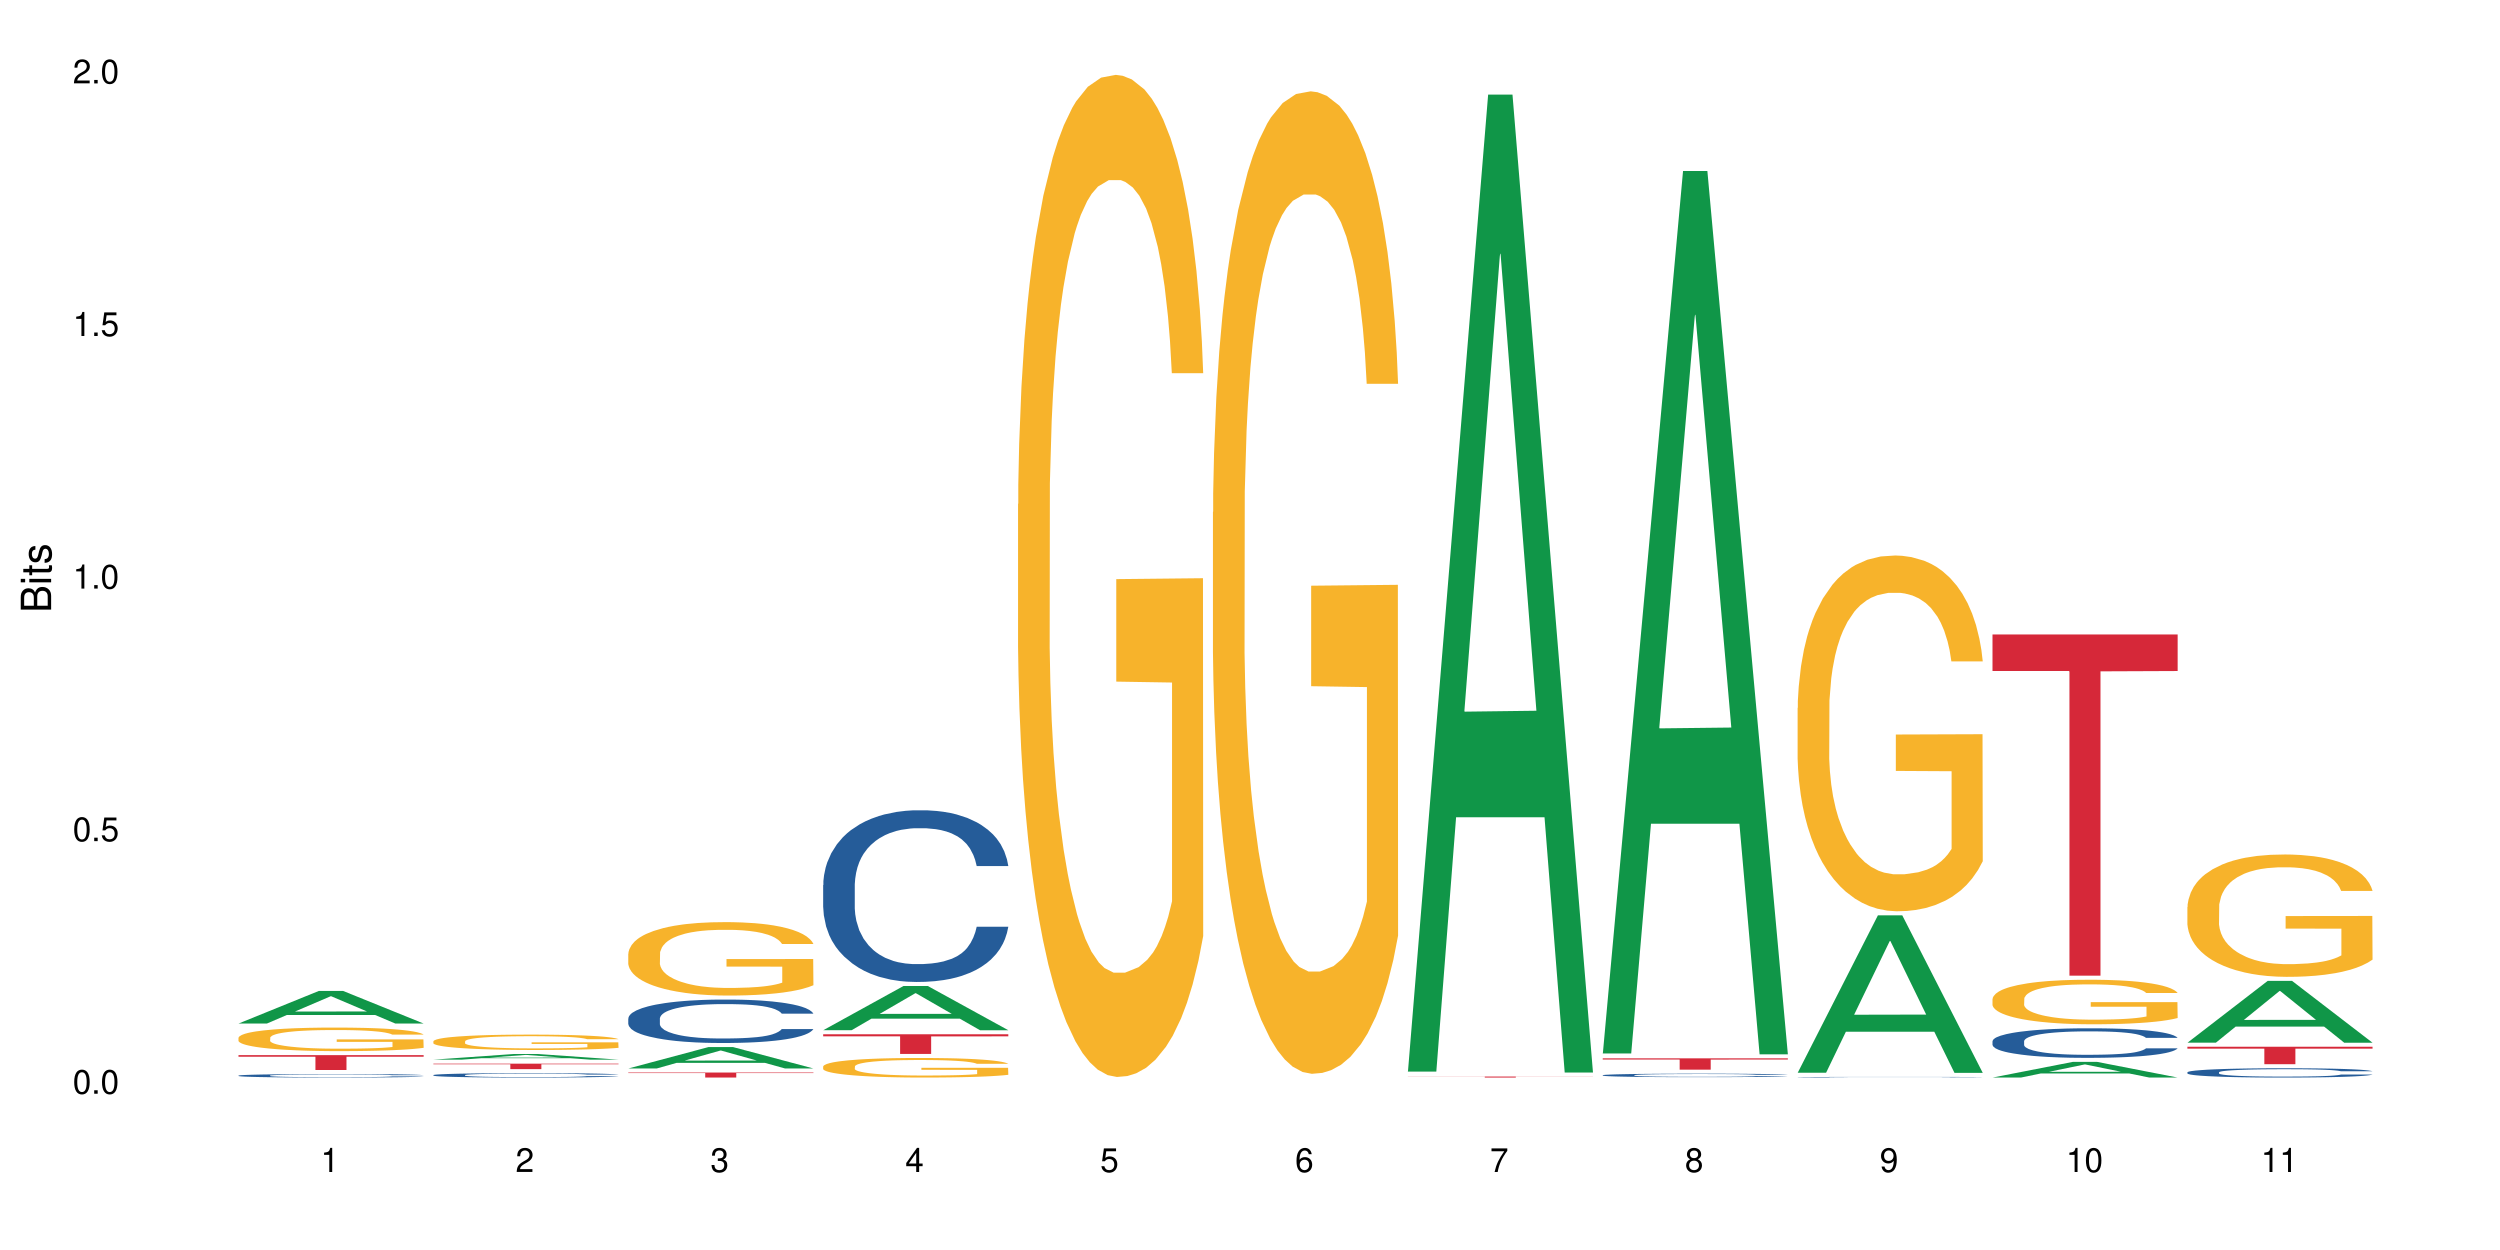 <?xml version="1.0" encoding="UTF-8"?>
<svg xmlns="http://www.w3.org/2000/svg" xmlns:xlink="http://www.w3.org/1999/xlink" width="720pt" height="360pt" viewBox="0 0 720 360" version="1.1">
<defs>
<g>
<symbol overflow="visible" id="glyph0-0">
<path style="stroke:none;" d=""/>
</symbol>
<symbol overflow="visible" id="glyph0-1">
<path style="stroke:none;" d="M 2.641 -6.938 C 2 -6.938 1.422 -6.656 1.078 -6.172 C 0.641 -5.562 0.406 -4.641 0.406 -3.359 C 0.406 -1.016 1.188 0.219 2.641 0.219 C 4.078 0.219 4.859 -1.016 4.859 -3.297 C 4.859 -4.641 4.656 -5.547 4.203 -6.172 C 3.844 -6.656 3.281 -6.938 2.641 -6.938 Z M 2.641 -6.188 C 3.547 -6.188 4 -5.25 4 -3.375 C 4 -1.406 3.562 -0.484 2.625 -0.484 C 1.734 -0.484 1.281 -1.438 1.281 -3.344 C 1.281 -5.25 1.734 -6.188 2.641 -6.188 Z M 2.641 -6.188 "/>
</symbol>
<symbol overflow="visible" id="glyph0-2">
<path style="stroke:none;" d="M 1.828 -1 L 0.828 -1 L 0.828 0 L 1.828 0 Z M 1.828 -1 "/>
</symbol>
<symbol overflow="visible" id="glyph0-3">
<path style="stroke:none;" d="M 4.562 -6.797 L 1.062 -6.797 L 0.547 -3.094 L 1.328 -3.094 C 1.719 -3.562 2.047 -3.734 2.578 -3.734 C 3.484 -3.734 4.062 -3.109 4.062 -2.094 C 4.062 -1.125 3.484 -0.531 2.578 -0.531 C 1.828 -0.531 1.375 -0.906 1.188 -1.672 L 0.328 -1.672 C 0.453 -1.109 0.547 -0.844 0.75 -0.594 C 1.125 -0.078 1.828 0.219 2.594 0.219 C 3.969 0.219 4.922 -0.781 4.922 -2.219 C 4.922 -3.562 4.031 -4.484 2.719 -4.484 C 2.25 -4.484 1.859 -4.359 1.469 -4.062 L 1.734 -5.969 L 4.562 -5.969 Z M 4.562 -6.797 "/>
</symbol>
<symbol overflow="visible" id="glyph0-4">
<path style="stroke:none;" d="M 2.484 -4.938 L 2.484 0 L 3.328 0 L 3.328 -6.938 L 2.766 -6.938 C 2.469 -5.875 2.281 -5.734 0.984 -5.562 L 0.984 -4.938 Z M 2.484 -4.938 "/>
</symbol>
<symbol overflow="visible" id="glyph0-5">
<path style="stroke:none;" d="M 4.859 -0.828 L 1.281 -0.828 C 1.359 -1.406 1.672 -1.781 2.5 -2.281 L 3.469 -2.828 C 4.406 -3.344 4.906 -4.062 4.906 -4.906 C 4.906 -5.484 4.672 -6.031 4.266 -6.406 C 3.859 -6.766 3.375 -6.938 2.719 -6.938 C 1.859 -6.938 1.219 -6.625 0.844 -6.031 C 0.609 -5.672 0.5 -5.234 0.484 -4.531 L 1.328 -4.531 C 1.359 -5.016 1.406 -5.281 1.531 -5.516 C 1.75 -5.938 2.188 -6.203 2.703 -6.203 C 3.469 -6.203 4.031 -5.641 4.031 -4.891 C 4.031 -4.344 3.719 -3.859 3.125 -3.516 L 2.234 -3 C 0.812 -2.172 0.406 -1.531 0.328 -0.016 L 4.859 -0.016 Z M 4.859 -0.828 "/>
</symbol>
<symbol overflow="visible" id="glyph0-6">
<path style="stroke:none;" d="M 2.125 -3.188 L 2.578 -3.188 C 3.5 -3.188 3.984 -2.766 3.984 -1.922 C 3.984 -1.062 3.469 -0.531 2.594 -0.531 C 1.656 -0.531 1.203 -1 1.156 -2.016 L 0.312 -2.016 C 0.344 -1.453 0.438 -1.094 0.609 -0.781 C 0.953 -0.109 1.625 0.219 2.547 0.219 C 3.953 0.219 4.859 -0.625 4.859 -1.938 C 4.859 -2.828 4.516 -3.297 3.703 -3.594 C 4.344 -3.844 4.656 -4.328 4.656 -5.031 C 4.656 -6.219 3.875 -6.938 2.578 -6.938 C 1.203 -6.938 0.484 -6.172 0.453 -4.703 L 1.297 -4.703 C 1.312 -5.125 1.344 -5.359 1.453 -5.578 C 1.641 -5.969 2.062 -6.203 2.594 -6.203 C 3.344 -6.203 3.797 -5.75 3.797 -5 C 3.797 -4.516 3.609 -4.219 3.25 -4.047 C 3.016 -3.953 2.703 -3.922 2.125 -3.906 Z M 2.125 -3.188 "/>
</symbol>
<symbol overflow="visible" id="glyph0-7">
<path style="stroke:none;" d="M 3.141 -1.672 L 3.141 0 L 3.984 0 L 3.984 -1.672 L 4.984 -1.672 L 4.984 -2.438 L 3.984 -2.438 L 3.984 -6.938 L 3.359 -6.938 L 0.266 -2.578 L 0.266 -1.672 Z M 3.141 -2.438 L 1 -2.438 L 3.141 -5.5 Z M 3.141 -2.438 "/>
</symbol>
<symbol overflow="visible" id="glyph0-8">
<path style="stroke:none;" d="M 4.781 -5.125 C 4.609 -6.266 3.891 -6.938 2.844 -6.938 C 2.094 -6.938 1.422 -6.578 1.031 -5.953 C 0.594 -5.266 0.406 -4.422 0.406 -3.172 C 0.406 -2 0.578 -1.25 0.984 -0.641 C 1.359 -0.078 1.953 0.219 2.703 0.219 C 3.984 0.219 4.922 -0.75 4.922 -2.094 C 4.922 -3.375 4.062 -4.281 2.844 -4.281 C 2.172 -4.281 1.641 -4.031 1.281 -3.516 C 1.281 -5.234 1.828 -6.188 2.797 -6.188 C 3.391 -6.188 3.797 -5.797 3.938 -5.125 Z M 2.734 -3.531 C 3.547 -3.531 4.062 -2.953 4.062 -2.031 C 4.062 -1.156 3.484 -0.531 2.703 -0.531 C 1.922 -0.531 1.328 -1.188 1.328 -2.078 C 1.328 -2.938 1.906 -3.531 2.734 -3.531 Z M 2.734 -3.531 "/>
</symbol>
<symbol overflow="visible" id="glyph0-9">
<path style="stroke:none;" d="M 4.984 -6.797 L 0.438 -6.797 L 0.438 -5.969 L 4.109 -5.969 C 2.5 -3.656 1.828 -2.234 1.328 0 L 2.219 0 C 2.594 -2.172 3.453 -4.047 4.984 -6.094 Z M 4.984 -6.797 "/>
</symbol>
<symbol overflow="visible" id="glyph0-10">
<path style="stroke:none;" d="M 3.75 -3.656 C 4.469 -4.094 4.688 -4.438 4.688 -5.078 C 4.688 -6.172 3.844 -6.938 2.641 -6.938 C 1.438 -6.938 0.594 -6.172 0.594 -5.094 C 0.594 -4.438 0.812 -4.094 1.516 -3.656 C 0.734 -3.266 0.359 -2.703 0.359 -1.922 C 0.359 -0.656 1.281 0.219 2.641 0.219 C 3.984 0.219 4.922 -0.656 4.922 -1.922 C 4.922 -2.703 4.531 -3.266 3.75 -3.656 Z M 2.641 -6.188 C 3.359 -6.188 3.812 -5.75 3.812 -5.062 C 3.812 -4.406 3.344 -3.984 2.641 -3.984 C 1.922 -3.984 1.453 -4.406 1.453 -5.078 C 1.453 -5.75 1.922 -6.188 2.641 -6.188 Z M 2.641 -3.266 C 3.484 -3.266 4.062 -2.719 4.062 -1.906 C 4.062 -1.078 3.484 -0.531 2.625 -0.531 C 1.797 -0.531 1.219 -1.094 1.219 -1.906 C 1.219 -2.719 1.781 -3.266 2.641 -3.266 Z M 2.641 -3.266 "/>
</symbol>
<symbol overflow="visible" id="glyph0-11">
<path style="stroke:none;" d="M 0.516 -1.578 C 0.672 -0.453 1.406 0.219 2.438 0.219 C 3.188 0.219 3.859 -0.141 4.266 -0.766 C 4.688 -1.453 4.891 -2.297 4.891 -3.547 C 4.891 -4.719 4.703 -5.453 4.312 -6.078 C 3.938 -6.641 3.344 -6.938 2.594 -6.938 C 1.297 -6.938 0.359 -5.969 0.359 -4.625 C 0.359 -3.344 1.234 -2.453 2.453 -2.453 C 3.094 -2.453 3.578 -2.672 4.016 -3.203 C 4 -1.484 3.469 -0.531 2.5 -0.531 C 1.906 -0.531 1.484 -0.906 1.359 -1.578 Z M 2.578 -6.203 C 3.375 -6.203 3.969 -5.531 3.969 -4.641 C 3.969 -3.797 3.391 -3.188 2.547 -3.188 C 1.734 -3.188 1.234 -3.766 1.234 -4.688 C 1.234 -5.562 1.797 -6.203 2.578 -6.203 Z M 2.578 -6.203 "/>
</symbol>
<symbol overflow="visible" id="glyph1-0">
<path style="stroke:none;" d=""/>
</symbol>
<symbol overflow="visible" id="glyph1-1">
<path style="stroke:none;" d="M 0 -0.953 L 0 -4.891 C 0 -5.719 -0.234 -6.344 -0.734 -6.797 C -1.188 -7.234 -1.812 -7.469 -2.5 -7.469 C -3.547 -7.469 -4.188 -7 -4.625 -5.875 C -4.984 -6.688 -5.625 -7.094 -6.531 -7.094 C -7.172 -7.094 -7.734 -6.859 -8.141 -6.391 C -8.562 -5.922 -8.75 -5.344 -8.75 -4.5 L -8.75 -0.953 Z M -4.984 -2.062 L -7.766 -2.062 L -7.766 -4.219 C -7.766 -4.844 -7.688 -5.203 -7.453 -5.5 C -7.219 -5.812 -6.859 -5.969 -6.375 -5.969 C -5.891 -5.969 -5.531 -5.812 -5.297 -5.5 C -5.062 -5.203 -4.984 -4.844 -4.984 -4.219 Z M -0.984 -2.062 L -4 -2.062 L -4 -4.781 C -4 -5.766 -3.438 -6.359 -2.484 -6.359 C -1.547 -6.359 -0.984 -5.766 -0.984 -4.781 Z M -0.984 -2.062 "/>
</symbol>
<symbol overflow="visible" id="glyph1-2">
<path style="stroke:none;" d="M -6.281 -1.797 L -6.281 -0.797 L 0 -0.797 L 0 -1.797 Z M -8.75 -1.797 L -8.75 -0.797 L -7.484 -0.797 L -7.484 -1.797 Z M -8.75 -1.797 "/>
</symbol>
<symbol overflow="visible" id="glyph1-3">
<path style="stroke:none;" d="M -6.281 -3.047 L -6.281 -2.016 L -8.016 -2.016 L -8.016 -1.016 L -6.281 -1.016 L -6.281 -0.172 L -5.469 -0.172 L -5.469 -1.016 L -0.719 -1.016 C -0.078 -1.016 0.281 -1.453 0.281 -2.234 C 0.281 -2.5 0.25 -2.719 0.188 -3.047 L -0.641 -3.047 C -0.609 -2.906 -0.594 -2.766 -0.594 -2.562 C -0.594 -2.141 -0.719 -2.016 -1.156 -2.016 L -5.469 -2.016 L -5.469 -3.047 Z M -6.281 -3.047 "/>
</symbol>
<symbol overflow="visible" id="glyph1-4">
<path style="stroke:none;" d="M -4.531 -5.25 C -5.766 -5.25 -6.469 -4.422 -6.469 -2.969 C -6.469 -1.516 -5.719 -0.562 -4.547 -0.562 C -3.562 -0.562 -3.094 -1.062 -2.734 -2.562 L -2.516 -3.484 C -2.344 -4.188 -2.094 -4.469 -1.641 -4.469 C -1.047 -4.469 -0.641 -3.875 -0.641 -3 C -0.641 -2.453 -0.797 -2 -1.062 -1.75 C -1.25 -1.594 -1.422 -1.531 -1.875 -1.469 L -1.875 -0.406 C -0.422 -0.453 0.281 -1.266 0.281 -2.922 C 0.281 -4.5 -0.5 -5.516 -1.719 -5.516 C -2.656 -5.516 -3.172 -4.984 -3.469 -3.734 L -3.703 -2.766 C -3.891 -1.953 -4.156 -1.609 -4.594 -1.609 C -5.188 -1.609 -5.547 -2.125 -5.547 -2.938 C -5.547 -3.75 -5.203 -4.172 -4.531 -4.203 Z M -4.531 -5.25 "/>
</symbol>
</g>
</defs>
<g id="surface1">
<rect x="0" y="0" width="720" height="360" style="fill:rgb(100%,100%,100%);fill-opacity:1;stroke:none;"/>
<path style=" stroke:none;fill-rule:nonzero;fill:rgb(6.275%,58.824%,28.235%);fill-opacity:1;" d="M 68.684 294.77 L 68.742 294.762 L 91.816 285.395 L 98.82 285.395 L 122.008 294.781 L 113.859 294.781 L 108.051 292.328 L 82.586 292.328 L 76.891 294.77 L 68.684 294.77 L 85.035 291.316 L 105.715 291.309 L 95.402 286.926 L 95.289 286.918 L 95.176 286.945 L 84.977 291.309 L 85.035 291.316 Z M 68.684 294.77 "/>
<path style=" stroke:none;fill-rule:nonzero;fill:rgb(14.51%,36.078%,60%);fill-opacity:1;" d="M 68.684 309.766 L 68.75 309.762 L 68.75 309.742 L 68.945 309.707 L 69.402 309.66 L 69.855 309.633 L 71.027 309.578 L 72.652 309.523 L 74.344 309.484 L 75.578 309.457 L 76.684 309.441 L 79.219 309.406 L 80.844 309.387 L 82.602 309.371 L 84.746 309.355 L 86.309 309.348 L 89.82 309.332 L 92.422 309.328 L 94.438 309.324 L 98.793 309.324 L 101.395 309.328 L 103.281 309.332 L 105.359 309.34 L 107.117 309.348 L 110.172 309.367 L 112.902 309.395 L 114.141 309.41 L 116.09 309.438 L 117.586 309.465 L 118.625 309.488 L 119.797 309.523 L 120.836 309.566 L 121.617 309.613 L 122.008 309.652 L 112.902 309.652 L 112.449 309.617 L 111.93 309.586 L 110.953 309.547 L 109.977 309.523 L 108.613 309.496 L 107.375 309.477 L 105.688 309.461 L 104.191 309.449 L 102.629 309.441 L 101.133 309.434 L 98.273 309.43 L 93.723 309.43 L 91.184 309.438 L 89.82 309.445 L 87.867 309.457 L 86.504 309.469 L 84.879 309.488 L 83.773 309.504 L 82.406 309.527 L 81.43 309.551 L 80.324 309.582 L 79.676 309.602 L 79.09 309.629 L 78.57 309.66 L 78.18 309.691 L 77.918 309.727 L 77.789 309.758 L 77.789 309.902 L 77.918 309.938 L 78.246 309.977 L 79.09 310.031 L 80.324 310.082 L 81.758 310.121 L 83.121 310.148 L 83.902 310.16 L 84.941 310.176 L 86.566 310.195 L 88.91 310.211 L 90.273 310.219 L 92.355 310.227 L 94.5 310.23 L 97.363 310.23 L 99.898 310.227 L 101.59 310.223 L 103.344 310.215 L 105.75 310.199 L 107.246 310.184 L 108.547 310.168 L 109.523 310.148 L 110.172 310.133 L 111.148 310.105 L 111.93 310.074 L 112.512 310.043 L 112.902 310.012 L 122.008 310.012 L 121.617 310.047 L 121.031 310.082 L 120.445 310.109 L 119.535 310.145 L 118.496 310.172 L 117 310.203 L 115.766 310.227 L 114.141 310.25 L 112.645 310.266 L 111.02 310.281 L 108.613 310.301 L 107.051 310.309 L 105.359 310.316 L 103.344 310.324 L 100.809 310.332 L 98.078 310.336 L 92.809 310.336 L 90.793 310.332 L 88.129 310.324 L 84.812 310.305 L 82.406 310.289 L 80.52 310.27 L 78.895 310.254 L 77.074 310.227 L 74.734 310.188 L 73.301 310.156 L 72.328 310.129 L 71.223 310.094 L 70.441 310.062 L 69.531 310.008 L 68.879 309.941 L 68.684 309.891 Z M 68.684 309.766 "/>
<path style=" stroke:none;fill-rule:nonzero;fill:rgb(96.863%,70.196%,16.863%);fill-opacity:1;" d="M 68.684 298.848 L 68.75 298.84 L 68.75 298.715 L 69.012 298.438 L 69.66 298.055 L 70.508 297.738 L 71.418 297.488 L 72 297.359 L 72.977 297.172 L 73.824 297.035 L 75.969 296.758 L 78.699 296.496 L 80.195 296.387 L 81.887 296.281 L 84.293 296.164 L 85.398 296.121 L 88.777 296.02 L 92.617 295.957 L 96.844 295.941 L 98.793 295.945 L 101.461 295.973 L 105.102 296.039 L 107.18 296.102 L 108.809 296.164 L 110.496 296.242 L 112.578 296.367 L 114.531 296.516 L 116.09 296.664 L 117.652 296.852 L 118.953 297.051 L 120.059 297.266 L 121.031 297.527 L 121.617 297.742 L 122.008 297.961 L 112.969 297.961 L 112.449 297.742 L 111.863 297.578 L 110.887 297.371 L 109.914 297.223 L 108.938 297.105 L 107.117 296.945 L 105.555 296.844 L 103.605 296.758 L 101.719 296.703 L 99.574 296.664 L 98.273 296.652 L 94.828 296.652 L 91.703 296.695 L 89.883 296.746 L 88.582 296.797 L 86.762 296.887 L 85.656 296.961 L 85.008 297.012 L 83.055 297.203 L 81.758 297.379 L 81.039 297.496 L 80.129 297.68 L 79.48 297.848 L 78.766 298.098 L 78.375 298.281 L 77.855 298.703 L 77.789 299.82 L 77.984 300.055 L 78.375 300.309 L 78.895 300.531 L 79.676 300.77 L 80.457 300.949 L 81.82 301.188 L 82.992 301.352 L 83.902 301.457 L 85.656 301.625 L 86.371 301.68 L 88.062 301.789 L 89.82 301.879 L 91.965 301.953 L 93.59 301.988 L 96.191 302.02 L 99.508 302.02 L 103.41 301.984 L 105.883 301.934 L 107.57 301.883 L 108.676 301.84 L 110.043 301.773 L 111.02 301.711 L 111.93 301.641 L 113.035 301.535 L 113.035 300.055 L 96.973 300.051 L 96.973 299.355 L 121.941 299.348 L 122.008 301.773 L 120.641 301.938 L 118.953 302.102 L 117.324 302.223 L 115.637 302.328 L 113.23 302.449 L 111.277 302.523 L 108.285 302.609 L 105.555 302.664 L 102.695 302.703 L 100.16 302.719 L 97.168 302.727 L 94.5 302.715 L 91.641 302.676 L 89.363 302.629 L 87.281 302.566 L 85.203 302.484 L 82.602 302.355 L 80.91 302.25 L 79.156 302.117 L 77.398 301.965 L 75.84 301.797 L 74.797 301.668 L 73.758 301.52 L 72.652 301.332 L 71.613 301.121 L 70.832 300.93 L 70.117 300.711 L 69.598 300.508 L 69.074 300.23 L 68.816 300.004 L 68.684 299.812 Z M 68.684 298.848 "/>
<path style=" stroke:none;fill-rule:nonzero;fill:rgb(83.922%,15.686%,22.353%);fill-opacity:1;" d="M 68.684 303.887 L 122.008 303.887 L 122.008 304.344 L 99.785 304.348 L 99.785 308.164 L 90.844 308.164 L 90.844 304.352 L 90.715 304.344 L 68.684 304.344 Z M 68.684 303.887 "/>
<path style=" stroke:none;fill-rule:nonzero;fill:rgb(6.275%,58.824%,28.235%);fill-opacity:1;" d="M 124.812 305.18 L 124.871 305.176 L 147.941 303.555 L 154.949 303.555 L 178.137 305.18 L 169.988 305.18 L 164.18 304.758 L 138.715 304.758 L 133.016 305.18 L 124.812 305.18 L 141.164 304.582 L 161.844 304.578 L 151.531 303.82 L 151.418 303.82 L 151.305 303.824 L 141.105 304.578 L 141.164 304.582 Z M 124.812 305.18 "/>
<path style=" stroke:none;fill-rule:nonzero;fill:rgb(14.51%,36.078%,60%);fill-opacity:1;" d="M 124.812 309.621 L 124.879 309.621 L 124.879 309.59 L 125.074 309.547 L 125.527 309.492 L 125.984 309.453 L 127.156 309.387 L 128.781 309.32 L 130.473 309.27 L 131.707 309.238 L 132.812 309.215 L 135.348 309.172 L 136.973 309.148 L 138.73 309.129 L 140.875 309.109 L 142.438 309.098 L 145.949 309.082 L 148.547 309.07 L 154.922 309.07 L 157.523 309.074 L 159.41 309.078 L 161.488 309.09 L 163.246 309.098 L 166.301 309.125 L 169.031 309.156 L 170.27 309.176 L 172.219 309.211 L 173.715 309.246 L 174.754 309.277 L 175.926 309.32 L 176.965 309.371 L 177.746 309.43 L 178.137 309.48 L 169.031 309.48 L 168.578 309.434 L 168.059 309.398 L 167.082 309.352 L 166.105 309.316 L 164.742 309.281 L 163.504 309.262 L 161.812 309.238 L 160.32 309.227 L 158.758 309.215 L 157.262 309.207 L 154.402 309.199 L 151.086 309.199 L 149.848 309.203 L 147.312 309.211 L 145.949 309.219 L 143.996 309.238 L 142.633 309.25 L 141.004 309.273 L 139.898 309.293 L 138.535 309.324 L 137.559 309.352 L 136.453 309.391 L 135.805 309.418 L 135.219 309.449 L 134.699 309.488 L 134.309 309.531 L 134.047 309.574 L 133.918 309.613 L 133.918 309.793 L 134.047 309.836 L 134.371 309.883 L 135.219 309.957 L 136.453 310.016 L 137.883 310.066 L 139.25 310.102 L 140.031 310.117 L 141.07 310.137 L 142.695 310.156 L 145.039 310.18 L 146.402 310.191 L 148.484 310.199 L 150.629 310.203 L 153.492 310.203 L 156.027 310.199 L 157.719 310.195 L 159.473 310.184 L 161.879 310.164 L 163.375 310.148 L 164.676 310.125 L 165.652 310.102 L 166.301 310.082 L 167.277 310.047 L 168.059 310.008 L 168.641 309.969 L 169.031 309.93 L 178.137 309.93 L 177.746 309.977 L 177.16 310.02 L 176.574 310.055 L 175.664 310.094 L 174.625 310.129 L 173.129 310.172 L 171.895 310.199 L 170.27 310.227 L 168.773 310.25 L 167.145 310.27 L 164.742 310.293 L 163.18 310.305 L 161.488 310.312 L 159.473 310.324 L 156.938 310.332 L 154.207 310.336 L 148.938 310.336 L 146.922 310.328 L 144.258 310.32 L 140.941 310.297 L 138.535 310.277 L 136.648 310.254 L 135.023 310.23 L 133.203 310.199 L 130.863 310.148 L 129.43 310.109 L 128.457 310.078 L 127.352 310.031 L 126.57 309.992 L 125.66 309.926 L 125.008 309.844 L 124.812 309.781 Z M 124.812 309.621 "/>
<path style=" stroke:none;fill-rule:nonzero;fill:rgb(96.863%,70.196%,16.863%);fill-opacity:1;" d="M 124.812 299.863 L 124.879 299.859 L 124.879 299.781 L 125.141 299.598 L 125.789 299.348 L 126.633 299.141 L 127.547 298.98 L 128.129 298.895 L 129.105 298.773 L 129.949 298.684 L 132.098 298.504 L 134.828 298.332 L 136.324 298.262 L 138.016 298.191 L 140.422 298.113 L 141.527 298.086 L 144.906 298.02 L 148.742 297.98 L 152.969 297.969 L 154.922 297.973 L 157.586 297.988 L 161.23 298.035 L 163.309 298.074 L 164.934 298.113 L 166.625 298.168 L 168.707 298.246 L 170.656 298.344 L 172.219 298.441 L 173.777 298.562 L 175.078 298.691 L 176.184 298.832 L 177.16 299.004 L 177.746 299.145 L 178.137 299.285 L 169.098 299.285 L 168.578 299.145 L 167.992 299.035 L 167.016 298.902 L 166.039 298.805 L 165.066 298.73 L 163.246 298.625 L 161.684 298.559 L 159.734 298.504 L 157.848 298.465 L 155.703 298.441 L 154.402 298.434 L 150.953 298.434 L 147.832 298.461 L 146.012 298.496 L 144.711 298.527 L 142.891 298.586 L 141.785 298.637 L 141.137 298.668 L 139.184 298.793 L 137.883 298.906 L 137.168 298.984 L 136.258 299.105 L 135.609 299.215 L 134.895 299.375 L 134.504 299.496 L 133.984 299.773 L 133.918 300.5 L 134.113 300.652 L 134.504 300.816 L 135.023 300.965 L 135.805 301.117 L 136.582 301.234 L 137.949 301.391 L 139.121 301.496 L 140.031 301.566 L 141.785 301.676 L 142.5 301.711 L 144.191 301.785 L 145.949 301.84 L 148.094 301.891 L 149.719 301.914 L 152.32 301.934 L 155.637 301.934 L 159.539 301.91 L 162.008 301.879 L 163.699 301.844 L 164.805 301.816 L 166.172 301.773 L 167.145 301.73 L 168.059 301.688 L 169.164 301.617 L 169.164 300.652 L 153.102 300.648 L 153.102 300.195 L 178.07 300.191 L 178.137 301.773 L 176.77 301.883 L 175.078 301.988 L 173.453 302.066 L 171.762 302.137 L 169.355 302.211 L 167.406 302.262 L 164.414 302.316 L 161.684 302.355 L 158.824 302.379 L 156.285 302.391 L 153.297 302.395 L 150.629 302.387 L 147.77 302.363 L 145.492 302.328 L 143.41 302.289 L 141.332 302.238 L 138.73 302.152 L 137.039 302.082 L 135.285 302 L 133.527 301.898 L 131.969 301.789 L 130.926 301.703 L 129.887 301.605 L 128.781 301.484 L 127.738 301.348 L 126.961 301.223 L 126.246 301.082 L 125.723 300.949 L 125.203 300.766 L 124.945 300.621 L 124.812 300.496 Z M 124.812 299.863 "/>
<path style=" stroke:none;fill-rule:nonzero;fill:rgb(83.922%,15.686%,22.353%);fill-opacity:1;" d="M 124.812 306.34 L 178.137 306.34 L 178.137 306.508 L 155.914 306.508 L 155.914 307.91 L 146.973 307.91 L 146.973 306.512 L 146.844 306.508 L 124.812 306.508 Z M 124.812 306.34 "/>
<path style=" stroke:none;fill-rule:nonzero;fill:rgb(6.275%,58.824%,28.235%);fill-opacity:1;" d="M 180.941 307.719 L 181 307.715 L 204.07 301.547 L 211.078 301.547 L 234.266 307.727 L 226.117 307.727 L 220.309 306.113 L 194.844 306.113 L 189.145 307.719 L 180.941 307.719 L 197.293 305.445 L 217.973 305.438 L 207.66 302.555 L 207.547 302.551 L 207.434 302.566 L 197.234 305.438 L 197.293 305.445 Z M 180.941 307.719 "/>
<path style=" stroke:none;fill-rule:nonzero;fill:rgb(14.51%,36.078%,60%);fill-opacity:1;" d="M 180.941 293.32 L 181.008 293.309 L 181.008 293.035 L 181.203 292.602 L 181.656 292.051 L 182.113 291.676 L 183.285 291 L 184.91 290.348 L 186.602 289.848 L 187.836 289.551 L 188.941 289.32 L 191.477 288.898 L 193.102 288.68 L 194.859 288.484 L 197.004 288.293 L 198.566 288.176 L 202.074 287.996 L 204.676 287.914 L 206.691 287.879 L 211.051 287.879 L 213.652 287.926 L 215.535 287.984 L 217.617 288.074 L 219.375 288.176 L 222.43 288.43 L 225.16 288.75 L 226.395 288.934 L 228.348 289.285 L 229.844 289.629 L 230.883 289.926 L 232.055 290.348 L 233.094 290.863 L 233.875 291.445 L 234.266 291.938 L 225.16 291.938 L 224.707 291.48 L 224.184 291.125 L 223.211 290.656 L 222.234 290.328 L 220.867 289.996 L 219.633 289.777 L 217.941 289.562 L 216.445 289.422 L 214.887 289.32 L 213.391 289.254 L 210.531 289.184 L 207.215 289.184 L 205.977 289.207 L 203.441 289.297 L 202.074 289.379 L 200.125 289.539 L 198.762 289.688 L 197.133 289.914 L 196.027 290.109 L 194.664 290.406 L 193.688 290.668 L 192.582 291.047 L 191.934 291.332 L 191.348 291.652 L 190.828 292.031 L 190.438 292.43 L 190.176 292.852 L 190.047 293.266 L 190.047 295.035 L 190.176 295.449 L 190.5 295.926 L 191.348 296.625 L 192.582 297.23 L 194.012 297.711 L 195.379 298.055 L 196.16 298.215 L 197.199 298.398 L 198.824 298.625 L 201.164 298.855 L 202.531 298.945 L 204.613 299.035 L 206.758 299.082 L 209.621 299.082 L 212.156 299.035 L 213.848 298.98 L 215.602 298.887 L 218.008 298.695 L 219.504 298.512 L 220.805 298.293 L 221.777 298.078 L 222.43 297.895 L 223.406 297.539 L 224.184 297.152 L 224.77 296.75 L 225.16 296.363 L 234.266 296.363 L 233.875 296.82 L 233.289 297.266 L 232.703 297.598 L 231.793 297.996 L 230.754 298.352 L 229.258 298.75 L 228.023 299.016 L 226.395 299.301 L 224.902 299.516 L 223.273 299.711 L 220.867 299.941 L 219.309 300.055 L 217.617 300.156 L 215.602 300.25 L 213.066 300.328 L 210.336 300.375 L 207.797 300.387 L 205.066 300.363 L 203.051 300.316 L 200.387 300.215 L 197.07 300.008 L 194.664 299.793 L 192.777 299.574 L 191.152 299.344 L 189.332 299.035 L 186.988 298.535 L 185.559 298.145 L 184.582 297.824 L 183.477 297.379 L 182.699 296.98 L 181.789 296.34 L 181.137 295.527 L 180.941 294.898 Z M 180.941 293.32 "/>
<path style=" stroke:none;fill-rule:nonzero;fill:rgb(96.863%,70.196%,16.863%);fill-opacity:1;" d="M 180.941 274.629 L 181.008 274.609 L 181.008 274.223 L 181.266 273.355 L 181.918 272.156 L 182.762 271.172 L 183.672 270.398 L 184.258 269.992 L 185.234 269.414 L 186.078 268.988 L 188.227 268.121 L 190.957 267.309 L 192.453 266.961 L 194.145 266.633 L 196.551 266.266 L 197.656 266.129 L 201.035 265.82 L 204.871 265.629 L 209.098 265.57 L 211.051 265.59 L 213.715 265.668 L 217.359 265.879 L 219.438 266.074 L 221.062 266.266 L 222.754 266.516 L 224.836 266.902 L 226.785 267.367 L 228.348 267.828 L 229.906 268.41 L 231.207 269.027 L 232.312 269.703 L 233.289 270.516 L 233.875 271.191 L 234.266 271.867 L 225.227 271.867 L 224.707 271.191 L 224.121 270.668 L 223.145 270.031 L 222.168 269.57 L 221.195 269.203 L 219.375 268.699 L 217.812 268.391 L 215.863 268.121 L 213.977 267.945 L 211.832 267.828 L 210.531 267.793 L 207.082 267.793 L 203.961 267.926 L 202.141 268.082 L 200.84 268.234 L 199.02 268.523 L 197.914 268.758 L 197.266 268.91 L 195.312 269.512 L 194.012 270.051 L 193.297 270.418 L 192.387 270.996 L 191.738 271.52 L 191.023 272.293 L 190.633 272.871 L 190.109 274.184 L 190.047 277.66 L 190.242 278.395 L 190.633 279.188 L 191.152 279.883 L 191.934 280.617 L 192.711 281.176 L 194.078 281.93 L 195.25 282.434 L 196.16 282.762 L 197.914 283.281 L 198.629 283.457 L 200.32 283.805 L 202.074 284.074 L 204.223 284.305 L 205.848 284.422 L 208.449 284.52 L 211.766 284.52 L 215.668 284.402 L 218.137 284.25 L 219.828 284.094 L 220.934 283.957 L 222.301 283.746 L 223.273 283.555 L 224.184 283.34 L 225.289 283.012 L 225.289 278.395 L 209.23 278.375 L 209.23 276.215 L 234.199 276.195 L 234.266 283.746 L 232.898 284.27 L 231.207 284.77 L 229.582 285.156 L 227.891 285.484 L 225.484 285.852 L 223.535 286.082 L 220.543 286.355 L 217.812 286.527 L 214.953 286.645 L 212.414 286.703 L 209.426 286.723 L 206.758 286.684 L 203.898 286.566 L 201.621 286.41 L 199.539 286.219 L 197.461 285.969 L 194.859 285.562 L 193.168 285.234 L 191.41 284.828 L 189.656 284.344 L 188.094 283.824 L 187.055 283.418 L 186.016 282.953 L 184.91 282.375 L 183.867 281.719 L 183.09 281.121 L 182.371 280.441 L 181.852 279.805 L 181.332 278.938 L 181.074 278.242 L 180.941 277.641 Z M 180.941 274.629 "/>
<path style=" stroke:none;fill-rule:nonzero;fill:rgb(83.922%,15.686%,22.353%);fill-opacity:1;" d="M 180.941 308.887 L 234.266 308.887 L 234.266 309.039 L 212.043 309.043 L 212.043 310.336 L 203.102 310.336 L 203.102 309.043 L 202.973 309.039 L 180.941 309.039 Z M 180.941 308.887 "/>
<path style=" stroke:none;fill-rule:nonzero;fill:rgb(6.275%,58.824%,28.235%);fill-opacity:1;" d="M 237.07 296.695 L 237.129 296.684 L 260.199 283.969 L 267.207 283.969 L 290.395 296.707 L 282.246 296.707 L 276.438 293.383 L 250.973 293.383 L 245.273 296.695 L 237.07 296.695 L 253.422 292.004 L 274.102 291.992 L 263.789 286.051 L 263.676 286.039 L 263.562 286.074 L 253.363 291.992 L 253.422 292.004 Z M 237.07 296.695 "/>
<path style=" stroke:none;fill-rule:nonzero;fill:rgb(14.51%,36.078%,60%);fill-opacity:1;" d="M 237.07 254.887 L 237.137 254.844 L 237.137 253.758 L 237.332 252.043 L 237.785 249.871 L 238.242 248.383 L 239.41 245.715 L 241.039 243.141 L 242.727 241.152 L 243.965 239.977 L 245.07 239.074 L 247.605 237.402 L 249.23 236.543 L 250.988 235.777 L 253.133 235.008 L 254.691 234.559 L 258.203 233.836 L 260.805 233.52 L 262.82 233.383 L 267.18 233.383 L 269.781 233.562 L 271.664 233.789 L 273.746 234.148 L 275.5 234.559 L 278.559 235.551 L 281.289 236.816 L 282.523 237.539 L 284.477 238.938 L 285.973 240.293 L 287.012 241.469 L 288.184 243.141 L 289.223 245.176 L 290.004 247.477 L 290.395 249.422 L 281.289 249.422 L 280.832 247.613 L 280.312 246.215 L 279.34 244.359 L 278.363 243.051 L 276.996 241.742 L 275.762 240.883 L 274.07 240.023 L 272.574 239.48 L 271.016 239.074 L 269.52 238.805 L 266.656 238.531 L 263.34 238.531 L 262.105 238.625 L 259.57 238.984 L 258.203 239.301 L 256.254 239.934 L 254.887 240.52 L 253.262 241.426 L 252.156 242.191 L 250.793 243.367 L 249.816 244.406 L 248.711 245.898 L 248.059 247.027 L 247.477 248.293 L 246.953 249.781 L 246.566 251.363 L 246.305 253.035 L 246.176 254.66 L 246.176 261.664 L 246.305 263.293 L 246.629 265.188 L 247.477 267.945 L 248.711 270.34 L 250.141 272.238 L 251.508 273.594 L 252.289 274.223 L 253.328 274.949 L 254.953 275.852 L 257.293 276.754 L 258.66 277.117 L 260.742 277.477 L 262.887 277.66 L 265.746 277.66 L 268.285 277.477 L 269.973 277.25 L 271.73 276.891 L 274.137 276.121 L 275.633 275.398 L 276.934 274.539 L 277.906 273.684 L 278.559 272.961 L 279.535 271.559 L 280.312 270.023 L 280.898 268.441 L 281.289 266.906 L 290.395 266.906 L 290.004 268.711 L 289.418 270.477 L 288.832 271.785 L 287.922 273.367 L 286.883 274.766 L 285.387 276.348 L 284.148 277.387 L 282.523 278.516 L 281.027 279.375 L 279.402 280.145 L 276.996 281.047 L 275.438 281.5 L 273.746 281.906 L 271.73 282.266 L 269.195 282.582 L 266.465 282.762 L 263.926 282.809 L 261.195 282.719 L 259.18 282.539 L 256.516 282.133 L 253.199 281.316 L 250.793 280.461 L 248.906 279.602 L 247.281 278.699 L 245.461 277.477 L 243.117 275.488 L 241.688 273.953 L 240.711 272.688 L 239.605 270.926 L 238.828 269.344 L 237.918 266.816 L 237.266 263.605 L 237.07 261.121 Z M 237.07 254.887 "/>
<path style=" stroke:none;fill-rule:nonzero;fill:rgb(96.863%,70.196%,16.863%);fill-opacity:1;" d="M 237.07 307.113 L 237.137 307.105 L 237.137 307.004 L 237.395 306.773 L 238.047 306.453 L 238.891 306.191 L 239.801 305.984 L 240.387 305.875 L 241.363 305.723 L 242.207 305.609 L 244.355 305.375 L 247.086 305.16 L 248.582 305.066 L 250.27 304.98 L 252.676 304.883 L 253.781 304.844 L 257.164 304.762 L 261 304.711 L 265.227 304.695 L 267.18 304.699 L 269.844 304.723 L 273.484 304.777 L 275.566 304.828 L 277.191 304.883 L 278.883 304.949 L 280.965 305.051 L 282.914 305.176 L 284.477 305.297 L 286.035 305.453 L 287.336 305.617 L 288.441 305.797 L 289.418 306.016 L 290.004 306.195 L 290.395 306.375 L 281.355 306.375 L 280.832 306.195 L 280.25 306.055 L 279.273 305.887 L 278.297 305.762 L 277.324 305.664 L 275.5 305.531 L 273.941 305.449 L 271.992 305.375 L 270.105 305.328 L 267.957 305.297 L 266.656 305.289 L 263.211 305.289 L 260.09 305.324 L 258.27 305.367 L 256.969 305.406 L 255.148 305.484 L 254.043 305.547 L 253.395 305.586 L 251.441 305.746 L 250.141 305.891 L 249.426 305.988 L 248.516 306.145 L 247.867 306.281 L 247.148 306.488 L 246.762 306.645 L 246.238 306.992 L 246.176 307.922 L 246.371 308.117 L 246.762 308.328 L 247.281 308.512 L 248.059 308.707 L 248.84 308.859 L 250.207 309.059 L 251.375 309.191 L 252.289 309.281 L 254.043 309.418 L 254.758 309.465 L 256.449 309.559 L 258.203 309.629 L 260.352 309.691 L 261.977 309.723 L 264.578 309.75 L 267.895 309.75 L 271.797 309.719 L 274.266 309.676 L 275.957 309.637 L 277.062 309.602 L 278.43 309.543 L 279.402 309.492 L 280.312 309.434 L 281.418 309.348 L 281.418 308.117 L 265.359 308.109 L 265.359 307.535 L 290.328 307.527 L 290.395 309.543 L 289.027 309.684 L 287.336 309.816 L 285.711 309.918 L 284.02 310.008 L 281.613 310.105 L 279.664 310.168 L 276.672 310.238 L 273.941 310.285 L 271.078 310.316 L 268.543 310.332 L 265.551 310.336 L 262.887 310.328 L 260.023 310.297 L 257.75 310.254 L 255.668 310.203 L 253.586 310.137 L 250.988 310.027 L 249.297 309.941 L 247.539 309.832 L 245.785 309.703 L 244.223 309.562 L 243.184 309.457 L 242.145 309.332 L 241.039 309.176 L 239.996 309.004 L 239.215 308.844 L 238.5 308.664 L 237.98 308.492 L 237.461 308.262 L 237.199 308.074 L 237.07 307.914 Z M 237.07 307.113 "/>
<path style=" stroke:none;fill-rule:nonzero;fill:rgb(83.922%,15.686%,22.353%);fill-opacity:1;" d="M 237.07 297.867 L 290.395 297.867 L 290.395 298.473 L 268.172 298.477 L 268.172 303.535 L 259.23 303.535 L 259.23 298.484 L 259.098 298.473 L 237.07 298.473 Z M 237.07 297.867 "/>
<path style=" stroke:none;fill-rule:nonzero;fill:rgb(96.863%,70.196%,16.863%);fill-opacity:1;" d="M 293.199 145.176 L 293.266 144.91 L 293.266 139.641 L 293.523 127.781 L 294.176 111.438 L 295.02 97.996 L 295.93 87.453 L 296.516 81.918 L 297.492 74.012 L 298.336 68.215 L 300.48 56.352 L 303.215 45.285 L 304.711 40.539 L 306.398 36.059 L 308.805 31.051 L 309.91 29.207 L 313.293 24.988 L 317.129 22.352 L 321.355 21.562 L 323.309 21.824 L 325.973 22.879 L 329.613 25.781 L 331.695 28.414 L 333.32 31.051 L 335.012 34.477 L 337.094 39.75 L 339.043 46.074 L 340.605 52.398 L 342.164 60.309 L 343.465 68.742 L 344.57 77.965 L 345.547 89.035 L 346.133 98.262 L 346.52 107.484 L 337.484 107.484 L 336.961 98.262 L 336.379 91.145 L 335.402 82.445 L 334.426 76.121 L 333.449 71.113 L 331.629 64.262 L 330.07 60.043 L 328.117 56.352 L 326.234 53.98 L 324.086 52.398 L 322.785 51.871 L 319.34 51.871 L 316.219 53.719 L 314.398 55.824 L 313.098 57.934 L 311.277 61.887 L 310.172 65.051 L 309.52 67.16 L 307.57 75.328 L 306.27 82.711 L 305.555 87.719 L 304.645 95.625 L 303.992 102.742 L 303.277 113.285 L 302.887 121.191 L 302.367 139.113 L 302.305 186.555 L 302.5 196.57 L 302.887 207.375 L 303.41 216.863 L 304.188 226.879 L 304.969 234.523 L 306.336 244.801 L 307.504 251.656 L 308.414 256.137 L 310.172 263.254 L 310.887 265.625 L 312.578 270.367 L 314.332 274.059 L 316.48 277.223 L 318.105 278.801 L 320.707 280.121 L 324.023 280.121 L 327.922 278.539 L 330.395 276.43 L 332.086 274.32 L 333.191 272.477 L 334.555 269.578 L 335.531 266.941 L 336.441 264.043 L 337.547 259.562 L 337.547 196.57 L 321.484 196.305 L 321.484 166.789 L 346.457 166.523 L 346.52 269.578 L 345.156 276.695 L 343.465 283.547 L 341.84 288.816 L 340.148 293.297 L 337.742 298.305 L 335.793 301.469 L 332.801 305.16 L 330.07 307.531 L 327.207 309.113 L 324.672 309.902 L 321.68 310.168 L 319.016 309.641 L 316.152 308.059 L 313.879 305.949 L 311.797 303.312 L 309.715 299.887 L 307.113 294.352 L 305.426 289.871 L 303.668 284.336 L 301.914 277.75 L 300.352 270.633 L 299.312 265.098 L 298.27 258.773 L 297.164 250.863 L 296.125 241.902 L 295.344 233.734 L 294.629 224.508 L 294.109 215.809 L 293.59 203.949 L 293.328 194.461 L 293.199 186.293 Z M 293.199 145.176 "/>
<path style=" stroke:none;fill-rule:nonzero;fill:rgb(96.863%,70.196%,16.863%);fill-opacity:1;" d="M 349.328 147.492 L 349.395 147.234 L 349.395 142.066 L 349.652 130.438 L 350.305 114.418 L 351.148 101.238 L 352.059 90.902 L 352.645 85.477 L 353.621 77.723 L 354.465 72.039 L 356.609 60.41 L 359.344 49.559 L 360.836 44.906 L 362.527 40.512 L 364.934 35.602 L 366.039 33.793 L 369.422 29.66 L 373.258 27.074 L 377.484 26.301 L 379.434 26.559 L 382.102 27.594 L 385.742 30.434 L 387.824 33.02 L 389.449 35.602 L 391.141 38.961 L 393.223 44.129 L 395.172 50.332 L 396.73 56.535 L 398.293 64.285 L 399.594 72.555 L 400.699 81.598 L 401.676 92.453 L 402.258 101.496 L 402.648 110.543 L 393.609 110.543 L 393.09 101.496 L 392.504 94.52 L 391.531 85.992 L 390.555 79.789 L 389.578 74.883 L 387.758 68.164 L 386.199 64.027 L 384.246 60.41 L 382.363 58.086 L 380.215 56.535 L 378.914 56.016 L 375.469 56.016 L 372.348 57.824 L 370.527 59.895 L 369.227 61.961 L 367.406 65.836 L 366.301 68.938 L 365.648 71.004 L 363.699 79.016 L 362.398 86.25 L 361.684 91.16 L 360.773 98.914 L 360.121 105.891 L 359.406 116.227 L 359.016 123.977 L 358.496 141.551 L 358.43 188.062 L 358.625 197.883 L 359.016 208.477 L 359.535 217.781 L 360.316 227.598 L 361.098 235.094 L 362.465 245.172 L 363.633 251.891 L 364.543 256.281 L 366.301 263.258 L 367.016 265.586 L 368.707 270.238 L 370.461 273.855 L 372.605 276.957 L 374.234 278.504 L 376.836 279.797 L 380.152 279.797 L 384.051 278.246 L 386.523 276.18 L 388.215 274.113 L 389.32 272.305 L 390.684 269.461 L 391.66 266.879 L 392.57 264.035 L 393.676 259.641 L 393.676 197.883 L 377.613 197.625 L 377.613 168.684 L 402.586 168.426 L 402.648 269.461 L 401.285 276.438 L 399.594 283.156 L 397.969 288.324 L 396.277 292.719 L 393.871 297.629 L 391.922 300.73 L 388.93 304.348 L 386.199 306.672 L 383.336 308.223 L 380.801 308.996 L 377.809 309.258 L 375.145 308.738 L 372.281 307.188 L 370.008 305.121 L 367.926 302.539 L 365.844 299.18 L 363.242 293.75 L 361.555 289.359 L 359.797 283.934 L 358.043 277.473 L 356.48 270.496 L 355.441 265.07 L 354.398 258.867 L 353.293 251.113 L 352.254 242.328 L 351.473 234.316 L 350.758 225.273 L 350.238 216.746 L 349.719 205.117 L 349.457 195.816 L 349.328 187.805 Z M 349.328 147.492 "/>
<path style=" stroke:none;fill-rule:nonzero;fill:rgb(6.275%,58.824%,28.235%);fill-opacity:1;" d="M 405.457 308.625 L 405.512 308.359 L 428.586 27.238 L 435.594 27.238 L 458.777 308.887 L 450.633 308.887 L 444.82 235.367 L 419.355 235.367 L 413.66 308.625 L 405.457 308.625 L 421.805 204.957 L 442.484 204.691 L 432.176 73.254 L 432.059 72.988 L 431.945 73.781 L 421.75 204.691 L 421.805 204.957 Z M 405.457 308.625 "/>
<path style=" stroke:none;fill-rule:nonzero;fill:rgb(83.922%,15.686%,22.353%);fill-opacity:1;" d="M 405.457 310.047 L 458.777 310.047 L 458.777 310.078 L 436.555 310.078 L 436.555 310.336 L 427.613 310.336 L 427.613 310.078 L 405.457 310.078 Z M 405.457 310.047 "/>
<path style=" stroke:none;fill-rule:nonzero;fill:rgb(6.275%,58.824%,28.235%);fill-opacity:1;" d="M 461.586 303.406 L 461.641 303.168 L 484.715 49.254 L 491.723 49.254 L 514.906 303.645 L 506.762 303.645 L 500.949 237.242 L 475.484 237.242 L 469.789 303.406 L 461.586 303.406 L 477.934 209.77 L 498.613 209.531 L 488.301 90.816 L 488.188 90.578 L 488.074 91.293 L 477.879 209.531 L 477.934 209.77 Z M 461.586 303.406 "/>
<path style=" stroke:none;fill-rule:nonzero;fill:rgb(14.51%,36.078%,60%);fill-opacity:1;" d="M 461.586 309.656 L 461.648 309.652 L 461.648 309.633 L 461.844 309.598 L 462.301 309.551 L 462.754 309.523 L 463.926 309.469 L 465.551 309.414 L 467.242 309.375 L 468.477 309.352 L 469.582 309.332 L 472.117 309.297 L 473.746 309.281 L 475.5 309.266 L 477.645 309.25 L 479.207 309.238 L 482.719 309.227 L 485.32 309.219 L 487.336 309.215 L 491.691 309.215 L 494.293 309.219 L 496.18 309.223 L 498.262 309.23 L 500.016 309.238 L 503.07 309.262 L 505.805 309.285 L 507.039 309.301 L 508.988 309.328 L 510.484 309.355 L 511.523 309.383 L 512.695 309.414 L 513.734 309.457 L 514.516 309.504 L 514.906 309.543 L 505.805 309.543 L 505.348 309.508 L 504.828 309.477 L 503.852 309.441 L 502.875 309.414 L 501.512 309.387 L 500.277 309.367 L 498.586 309.352 L 497.09 309.34 L 495.527 309.332 L 494.031 309.328 L 491.172 309.32 L 487.855 309.32 L 486.621 309.324 L 484.082 309.332 L 482.719 309.336 L 480.77 309.352 L 479.402 309.363 L 477.777 309.379 L 476.672 309.395 L 475.305 309.418 L 474.328 309.441 L 473.223 309.473 L 472.574 309.496 L 471.988 309.52 L 471.469 309.551 L 471.078 309.582 L 470.82 309.617 L 470.688 309.648 L 470.688 309.793 L 470.82 309.828 L 471.145 309.863 L 471.988 309.922 L 473.223 309.969 L 474.656 310.008 L 476.02 310.035 L 476.801 310.051 L 477.84 310.062 L 479.469 310.082 L 481.809 310.102 L 483.172 310.109 L 485.254 310.117 L 487.398 310.121 L 490.262 310.121 L 492.797 310.117 L 494.488 310.109 L 496.242 310.105 L 498.648 310.09 L 500.145 310.074 L 501.445 310.055 L 502.422 310.039 L 503.07 310.023 L 504.047 309.996 L 504.828 309.965 L 505.414 309.93 L 505.805 309.898 L 514.906 309.898 L 514.516 309.938 L 513.93 309.973 L 513.348 310 L 512.438 310.031 L 511.395 310.059 L 509.898 310.094 L 508.664 310.113 L 507.039 310.137 L 505.543 310.156 L 503.918 310.172 L 501.512 310.188 L 499.949 310.199 L 498.262 310.207 L 496.242 310.215 L 493.707 310.219 L 490.977 310.223 L 485.711 310.223 L 483.695 310.219 L 481.027 310.211 L 477.711 310.195 L 475.305 310.176 L 473.418 310.16 L 471.793 310.141 L 469.973 310.117 L 467.633 310.074 L 466.203 310.043 L 465.227 310.02 L 464.121 309.98 L 463.34 309.949 L 462.43 309.898 L 461.781 309.832 L 461.586 309.781 Z M 461.586 309.656 "/>
<path style=" stroke:none;fill-rule:nonzero;fill:rgb(83.922%,15.686%,22.353%);fill-opacity:1;" d="M 461.586 304.805 L 514.906 304.805 L 514.906 305.152 L 492.684 305.156 L 492.684 308.055 L 483.742 308.055 L 483.742 305.16 L 483.613 305.152 L 461.586 305.152 Z M 461.586 304.805 "/>
<path style=" stroke:none;fill-rule:nonzero;fill:rgb(6.275%,58.824%,28.235%);fill-opacity:1;" d="M 517.715 308.945 L 517.77 308.902 L 540.844 263.609 L 547.848 263.609 L 571.035 308.988 L 562.891 308.988 L 557.078 297.141 L 531.613 297.141 L 525.918 308.945 L 517.715 308.945 L 534.062 292.242 L 554.742 292.199 L 544.43 271.023 L 544.316 270.98 L 544.203 271.109 L 534.008 292.199 L 534.062 292.242 Z M 517.715 308.945 "/>
<path style=" stroke:none;fill-rule:nonzero;fill:rgb(14.51%,36.078%,60%);fill-opacity:1;" d="M 517.715 310.23 L 517.777 310.23 L 517.777 310.227 L 517.973 310.219 L 518.43 310.211 L 518.883 310.203 L 520.055 310.195 L 521.68 310.184 L 523.371 310.176 L 524.605 310.172 L 525.711 310.168 L 528.246 310.164 L 529.875 310.16 L 531.629 310.156 L 533.773 310.152 L 535.336 310.152 L 538.848 310.148 L 554.387 310.148 L 556.145 310.152 L 559.199 310.156 L 561.93 310.16 L 563.168 310.164 L 565.117 310.168 L 566.613 310.172 L 567.652 310.18 L 568.824 310.184 L 569.863 310.191 L 570.645 310.203 L 571.035 310.207 L 561.93 310.207 L 561.477 310.203 L 560.957 310.195 L 559.98 310.188 L 559.004 310.184 L 557.641 310.18 L 556.402 310.176 L 554.715 310.172 L 553.219 310.172 L 551.656 310.168 L 538.848 310.168 L 536.895 310.172 L 535.531 310.176 L 533.906 310.18 L 532.801 310.18 L 531.434 310.184 L 530.457 310.188 L 529.352 310.195 L 528.703 310.199 L 528.117 310.203 L 527.598 310.211 L 527.207 310.215 L 526.945 310.223 L 526.816 310.23 L 526.816 310.254 L 526.945 310.262 L 527.273 310.27 L 528.117 310.281 L 529.352 310.289 L 530.785 310.297 L 532.148 310.301 L 532.93 310.305 L 533.969 310.305 L 535.594 310.309 L 537.938 310.312 L 539.301 310.316 L 550.617 310.316 L 552.371 310.312 L 554.777 310.312 L 556.273 310.309 L 557.574 310.305 L 558.551 310.301 L 559.199 310.301 L 560.176 310.293 L 560.957 310.289 L 561.543 310.281 L 561.93 310.277 L 571.035 310.277 L 570.645 310.281 L 570.059 310.289 L 569.473 310.293 L 568.562 310.301 L 567.523 310.305 L 566.027 310.312 L 564.793 310.316 L 563.168 310.32 L 561.672 310.324 L 560.047 310.328 L 557.641 310.328 L 556.078 310.332 L 554.387 310.332 L 552.371 310.336 L 537.156 310.336 L 533.84 310.332 L 531.434 310.328 L 529.547 310.324 L 527.922 310.32 L 526.102 310.316 L 523.762 310.309 L 522.328 310.301 L 521.355 310.297 L 520.25 310.293 L 519.469 310.285 L 518.559 310.273 L 517.91 310.262 L 517.715 310.254 Z M 517.715 310.23 "/>
<path style=" stroke:none;fill-rule:nonzero;fill:rgb(96.863%,70.196%,16.863%);fill-opacity:1;" d="M 517.715 203.871 L 517.777 203.777 L 517.777 201.906 L 518.039 197.695 L 518.688 191.891 L 519.535 187.121 L 520.445 183.375 L 521.031 181.41 L 522.004 178.605 L 522.852 176.547 L 524.996 172.336 L 527.727 168.406 L 529.223 166.719 L 530.914 165.129 L 533.32 163.352 L 534.426 162.695 L 537.805 161.199 L 541.645 160.262 L 545.871 159.98 L 547.82 160.074 L 550.488 160.449 L 554.129 161.48 L 556.211 162.414 L 557.836 163.352 L 559.527 164.566 L 561.605 166.438 L 563.559 168.684 L 565.117 170.93 L 566.68 173.738 L 567.98 176.734 L 569.086 180.008 L 570.059 183.938 L 570.645 187.215 L 571.035 190.488 L 561.996 190.488 L 561.477 187.215 L 560.891 184.688 L 559.914 181.598 L 558.941 179.352 L 557.965 177.574 L 556.145 175.141 L 554.582 173.645 L 552.633 172.336 L 550.746 171.492 L 548.602 170.93 L 547.301 170.742 L 543.855 170.742 L 540.734 171.398 L 538.91 172.148 L 537.613 172.895 L 535.789 174.301 L 534.684 175.422 L 534.035 176.172 L 532.086 179.07 L 530.785 181.691 L 530.066 183.469 L 529.156 186.277 L 528.508 188.805 L 527.793 192.547 L 527.402 195.355 L 526.883 201.719 L 526.816 218.562 L 527.012 222.117 L 527.402 225.953 L 527.922 229.324 L 528.703 232.879 L 529.484 235.594 L 530.848 239.242 L 532.02 241.676 L 532.93 243.266 L 534.684 245.793 L 535.402 246.637 L 537.09 248.32 L 538.848 249.629 L 540.992 250.754 L 542.617 251.312 L 545.219 251.781 L 548.535 251.781 L 552.438 251.219 L 554.91 250.473 L 556.598 249.723 L 557.703 249.066 L 559.07 248.039 L 560.047 247.102 L 560.957 246.074 L 562.062 244.484 L 562.062 222.117 L 546 222.023 L 546 211.543 L 570.969 211.449 L 571.035 248.039 L 569.668 250.566 L 567.98 253 L 566.352 254.871 L 564.664 256.461 L 562.258 258.238 L 560.305 259.363 L 557.316 260.672 L 554.582 261.512 L 551.723 262.074 L 549.188 262.355 L 546.195 262.449 L 543.527 262.262 L 540.668 261.699 L 538.391 260.953 L 536.312 260.016 L 534.23 258.801 L 531.629 256.836 L 529.938 255.242 L 528.184 253.277 L 526.426 250.938 L 524.867 248.414 L 523.824 246.449 L 522.785 244.203 L 521.68 241.395 L 520.641 238.215 L 519.859 235.312 L 519.145 232.035 L 518.625 228.949 L 518.102 224.738 L 517.844 221.367 L 517.715 218.469 Z M 517.715 203.871 "/>
<path style=" stroke:none;fill-rule:nonzero;fill:rgb(6.275%,58.824%,28.235%);fill-opacity:1;" d="M 573.84 310.332 L 573.898 310.328 L 596.969 305.824 L 603.977 305.824 L 627.164 310.336 L 619.016 310.336 L 613.207 309.16 L 587.742 309.16 L 582.047 310.332 L 573.84 310.332 L 590.191 308.672 L 610.871 308.668 L 600.559 306.562 L 600.445 306.559 L 600.332 306.57 L 590.133 308.668 L 590.191 308.672 Z M 573.84 310.332 "/>
<path style=" stroke:none;fill-rule:nonzero;fill:rgb(14.51%,36.078%,60%);fill-opacity:1;" d="M 573.84 299.855 L 573.906 299.848 L 573.906 299.66 L 574.102 299.367 L 574.559 298.992 L 575.012 298.734 L 576.184 298.277 L 577.809 297.832 L 579.5 297.492 L 580.734 297.289 L 581.84 297.133 L 584.375 296.844 L 586 296.695 L 587.758 296.566 L 589.902 296.434 L 591.465 296.355 L 594.977 296.23 L 597.578 296.176 L 599.594 296.152 L 603.949 296.152 L 606.551 296.184 L 608.438 296.223 L 610.516 296.285 L 612.273 296.355 L 615.328 296.527 L 618.059 296.742 L 619.297 296.867 L 621.246 297.109 L 622.742 297.344 L 623.781 297.543 L 624.953 297.832 L 625.992 298.184 L 626.773 298.578 L 627.164 298.914 L 618.059 298.914 L 617.605 298.602 L 617.086 298.363 L 616.109 298.043 L 615.133 297.816 L 613.77 297.59 L 612.531 297.445 L 610.844 297.297 L 609.348 297.203 L 607.785 297.133 L 606.289 297.086 L 603.43 297.039 L 600.113 297.039 L 598.875 297.055 L 596.34 297.117 L 594.977 297.172 L 593.023 297.281 L 591.66 297.383 L 590.035 297.535 L 588.93 297.668 L 587.562 297.871 L 586.586 298.051 L 585.48 298.309 L 584.832 298.5 L 584.246 298.719 L 583.727 298.977 L 583.336 299.25 L 583.074 299.535 L 582.945 299.816 L 582.945 301.023 L 583.074 301.305 L 583.402 301.629 L 584.246 302.105 L 585.48 302.516 L 586.91 302.844 L 588.277 303.078 L 589.059 303.188 L 590.098 303.309 L 591.723 303.465 L 594.066 303.621 L 595.43 303.684 L 597.512 303.746 L 599.656 303.777 L 602.52 303.777 L 605.055 303.746 L 606.746 303.707 L 608.5 303.645 L 610.906 303.512 L 612.402 303.387 L 613.703 303.242 L 614.68 303.094 L 615.328 302.969 L 616.305 302.727 L 617.086 302.461 L 617.668 302.191 L 618.059 301.926 L 627.164 301.926 L 626.773 302.238 L 626.188 302.539 L 625.602 302.766 L 624.691 303.039 L 623.652 303.281 L 622.156 303.551 L 620.922 303.73 L 619.297 303.926 L 617.801 304.074 L 616.176 304.207 L 613.77 304.359 L 612.207 304.438 L 610.516 304.508 L 608.5 304.57 L 605.965 304.625 L 603.234 304.656 L 600.699 304.664 L 597.965 304.648 L 595.949 304.617 L 593.285 304.547 L 589.969 304.406 L 587.562 304.258 L 585.676 304.113 L 584.051 303.957 L 582.23 303.746 L 579.891 303.402 L 578.457 303.141 L 577.484 302.922 L 576.379 302.617 L 575.598 302.344 L 574.688 301.91 L 574.035 301.359 L 573.84 300.93 Z M 573.84 299.855 "/>
<path style=" stroke:none;fill-rule:nonzero;fill:rgb(96.863%,70.196%,16.863%);fill-opacity:1;" d="M 573.84 287.656 L 573.906 287.645 L 573.906 287.41 L 574.168 286.883 L 574.816 286.156 L 575.664 285.559 L 576.574 285.09 L 577.156 284.844 L 578.133 284.492 L 578.98 284.234 L 581.125 283.707 L 583.855 283.215 L 585.352 283.004 L 587.043 282.805 L 589.449 282.582 L 590.555 282.5 L 593.934 282.312 L 597.773 282.195 L 602 282.16 L 603.949 282.172 L 606.613 282.219 L 610.258 282.348 L 612.336 282.465 L 613.965 282.582 L 615.652 282.734 L 617.734 282.969 L 619.684 283.25 L 621.246 283.531 L 622.809 283.883 L 624.105 284.258 L 625.211 284.668 L 626.188 285.16 L 626.773 285.57 L 627.164 285.98 L 618.125 285.98 L 617.605 285.57 L 617.02 285.254 L 616.043 284.867 L 615.07 284.586 L 614.094 284.363 L 612.273 284.059 L 610.711 283.871 L 608.762 283.707 L 606.875 283.602 L 604.73 283.531 L 603.43 283.508 L 599.98 283.508 L 596.859 283.59 L 595.039 283.684 L 593.738 283.777 L 591.918 283.953 L 590.812 284.094 L 590.164 284.188 L 588.211 284.551 L 586.91 284.879 L 586.195 285.102 L 585.285 285.453 L 584.637 285.77 L 583.922 286.238 L 583.531 286.59 L 583.012 287.387 L 582.945 289.496 L 583.141 289.941 L 583.531 290.422 L 584.051 290.844 L 584.832 291.289 L 585.613 291.629 L 586.977 292.086 L 588.148 292.391 L 589.059 292.59 L 590.812 292.906 L 591.527 293.012 L 593.219 293.223 L 594.977 293.387 L 597.121 293.527 L 598.746 293.598 L 601.348 293.656 L 604.664 293.656 L 608.566 293.586 L 611.035 293.492 L 612.727 293.398 L 613.832 293.316 L 615.199 293.188 L 616.176 293.07 L 617.086 292.941 L 618.191 292.742 L 618.191 289.941 L 602.129 289.93 L 602.129 288.617 L 627.098 288.605 L 627.164 293.188 L 625.797 293.504 L 624.105 293.809 L 622.48 294.043 L 620.789 294.242 L 618.387 294.465 L 616.434 294.605 L 613.441 294.77 L 610.711 294.875 L 607.852 294.945 L 605.316 294.98 L 602.324 294.992 L 599.656 294.969 L 596.797 294.898 L 594.52 294.805 L 592.438 294.688 L 590.359 294.535 L 587.758 294.289 L 586.066 294.09 L 584.312 293.844 L 582.555 293.551 L 580.996 293.234 L 579.953 292.988 L 578.914 292.707 L 577.809 292.355 L 576.77 291.957 L 575.988 291.594 L 575.273 291.184 L 574.754 290.797 L 574.23 290.27 L 573.973 289.848 L 573.84 289.484 Z M 573.84 287.656 "/>
<path style=" stroke:none;fill-rule:nonzero;fill:rgb(83.922%,15.686%,22.353%);fill-opacity:1;" d="M 573.84 182.734 L 627.164 182.734 L 627.164 193.254 L 604.941 193.348 L 604.941 281 L 596 281 L 596 193.438 L 595.871 193.254 L 573.84 193.254 Z M 573.84 182.734 "/>
<path style=" stroke:none;fill-rule:nonzero;fill:rgb(6.275%,58.824%,28.235%);fill-opacity:1;" d="M 629.969 300.293 L 630.027 300.277 L 653.098 282.492 L 660.105 282.492 L 683.293 300.309 L 675.145 300.309 L 669.336 295.66 L 643.871 295.66 L 638.172 300.293 L 629.969 300.293 L 646.32 293.734 L 667 293.719 L 656.688 285.402 L 656.574 285.387 L 656.461 285.438 L 646.262 293.719 L 646.32 293.734 Z M 629.969 300.293 "/>
<path style=" stroke:none;fill-rule:nonzero;fill:rgb(14.51%,36.078%,60%);fill-opacity:1;" d="M 629.969 308.824 L 630.035 308.82 L 630.035 308.762 L 630.23 308.668 L 630.684 308.551 L 631.141 308.469 L 632.312 308.324 L 633.938 308.188 L 635.629 308.078 L 636.863 308.016 L 637.969 307.965 L 640.504 307.875 L 642.129 307.828 L 643.887 307.785 L 646.031 307.746 L 647.594 307.719 L 651.105 307.68 L 653.703 307.664 L 655.719 307.656 L 660.078 307.656 L 662.68 307.668 L 664.562 307.68 L 666.645 307.699 L 668.402 307.719 L 671.457 307.773 L 674.188 307.844 L 675.426 307.883 L 677.375 307.957 L 678.871 308.031 L 679.91 308.094 L 681.082 308.188 L 682.121 308.297 L 682.902 308.422 L 683.293 308.527 L 674.188 308.527 L 673.734 308.43 L 673.215 308.352 L 672.238 308.254 L 671.262 308.18 L 669.898 308.109 L 668.66 308.062 L 666.969 308.016 L 665.477 307.988 L 663.914 307.965 L 662.418 307.949 L 659.559 307.938 L 656.242 307.938 L 655.004 307.941 L 652.469 307.961 L 651.105 307.977 L 649.152 308.012 L 647.789 308.043 L 646.16 308.094 L 645.055 308.133 L 643.691 308.199 L 642.715 308.254 L 641.609 308.336 L 640.961 308.398 L 640.375 308.465 L 639.855 308.547 L 639.465 308.633 L 639.203 308.723 L 639.074 308.812 L 639.074 309.191 L 639.203 309.277 L 639.527 309.383 L 640.375 309.531 L 641.609 309.66 L 643.039 309.762 L 644.406 309.836 L 645.188 309.871 L 646.227 309.91 L 647.852 309.961 L 650.195 310.008 L 651.559 310.027 L 653.641 310.047 L 655.785 310.059 L 658.648 310.059 L 661.184 310.047 L 662.875 310.035 L 664.629 310.016 L 667.035 309.973 L 668.531 309.934 L 669.832 309.887 L 670.809 309.844 L 671.457 309.801 L 672.434 309.727 L 673.215 309.645 L 673.797 309.559 L 674.188 309.473 L 683.293 309.473 L 682.902 309.574 L 682.316 309.668 L 681.73 309.738 L 680.82 309.824 L 679.781 309.902 L 678.285 309.988 L 677.051 310.043 L 675.426 310.105 L 673.93 310.152 L 672.301 310.191 L 669.898 310.242 L 668.336 310.266 L 666.645 310.289 L 664.629 310.309 L 662.094 310.324 L 659.363 310.336 L 656.824 310.336 L 654.094 310.332 L 652.078 310.32 L 649.414 310.301 L 646.098 310.254 L 643.691 310.211 L 641.805 310.164 L 640.18 310.113 L 638.359 310.047 L 636.016 309.941 L 634.586 309.855 L 633.613 309.789 L 632.508 309.691 L 631.727 309.605 L 630.816 309.469 L 630.164 309.297 L 629.969 309.16 Z M 629.969 308.824 "/>
<path style=" stroke:none;fill-rule:nonzero;fill:rgb(96.863%,70.196%,16.863%);fill-opacity:1;" d="M 629.969 261.184 L 630.035 261.152 L 630.035 260.508 L 630.297 259.059 L 630.945 257.066 L 631.789 255.422 L 632.703 254.137 L 633.285 253.461 L 634.262 252.496 L 635.105 251.785 L 637.254 250.34 L 639.984 248.984 L 641.48 248.406 L 643.172 247.859 L 645.578 247.25 L 646.684 247.023 L 650.062 246.508 L 653.898 246.188 L 658.125 246.09 L 660.078 246.121 L 662.742 246.25 L 666.387 246.605 L 668.465 246.926 L 670.09 247.25 L 671.781 247.668 L 673.863 248.309 L 675.812 249.082 L 677.375 249.855 L 678.934 250.82 L 680.234 251.852 L 681.34 252.977 L 682.316 254.328 L 682.902 255.457 L 683.293 256.582 L 674.254 256.582 L 673.734 255.457 L 673.148 254.586 L 672.172 253.523 L 671.195 252.75 L 670.223 252.141 L 668.402 251.305 L 666.84 250.789 L 664.891 250.34 L 663.004 250.047 L 660.859 249.855 L 659.559 249.789 L 656.109 249.789 L 652.988 250.016 L 651.168 250.273 L 649.867 250.531 L 648.047 251.016 L 646.941 251.398 L 646.293 251.656 L 644.34 252.656 L 643.039 253.555 L 642.324 254.168 L 641.414 255.133 L 640.766 256.004 L 640.051 257.289 L 639.66 258.254 L 639.141 260.445 L 639.074 266.238 L 639.27 267.461 L 639.66 268.781 L 640.18 269.938 L 640.961 271.16 L 641.738 272.094 L 643.105 273.352 L 644.277 274.188 L 645.188 274.734 L 646.941 275.602 L 647.656 275.891 L 649.348 276.473 L 651.105 276.922 L 653.25 277.309 L 654.875 277.5 L 657.477 277.664 L 660.793 277.664 L 664.695 277.469 L 667.164 277.211 L 668.855 276.953 L 669.961 276.73 L 671.328 276.375 L 672.301 276.055 L 673.215 275.699 L 674.32 275.152 L 674.32 267.461 L 658.258 267.43 L 658.258 263.824 L 683.227 263.793 L 683.293 276.375 L 681.926 277.242 L 680.234 278.082 L 678.609 278.723 L 676.918 279.273 L 674.512 279.883 L 672.562 280.27 L 669.57 280.719 L 666.84 281.008 L 663.98 281.203 L 661.441 281.301 L 658.453 281.332 L 655.785 281.266 L 652.926 281.074 L 650.648 280.816 L 648.566 280.496 L 646.488 280.078 L 643.887 279.402 L 642.195 278.852 L 640.438 278.176 L 638.684 277.371 L 637.121 276.504 L 636.082 275.828 L 635.043 275.055 L 633.938 274.09 L 632.895 272.996 L 632.117 271.996 L 631.402 270.871 L 630.879 269.809 L 630.359 268.359 L 630.102 267.203 L 629.969 266.203 Z M 629.969 261.184 "/>
<path style=" stroke:none;fill-rule:nonzero;fill:rgb(83.922%,15.686%,22.353%);fill-opacity:1;" d="M 629.969 301.469 L 683.293 301.469 L 683.293 302.008 L 661.07 302.012 L 661.07 306.496 L 652.129 306.496 L 652.129 302.016 L 652 302.008 L 629.969 302.008 Z M 629.969 301.469 "/>
<g style="fill:rgb(0%,0%,0%);fill-opacity:1;">
  <use xlink:href="#glyph0-1" x="20.965" y="314.993"/>
  <use xlink:href="#glyph0-2" x="26.302" y="314.993"/>
  <use xlink:href="#glyph0-1" x="28.97" y="314.993"/>
</g>
<g style="fill:rgb(0%,0%,0%);fill-opacity:1;">
  <use xlink:href="#glyph0-1" x="20.965" y="242.251"/>
  <use xlink:href="#glyph0-2" x="26.302" y="242.251"/>
  <use xlink:href="#glyph0-3" x="28.97" y="242.251"/>
</g>
<g style="fill:rgb(0%,0%,0%);fill-opacity:1;">
  <use xlink:href="#glyph0-4" x="20.965" y="169.509"/>
  <use xlink:href="#glyph0-2" x="26.302" y="169.509"/>
  <use xlink:href="#glyph0-1" x="28.97" y="169.509"/>
</g>
<g style="fill:rgb(0%,0%,0%);fill-opacity:1;">
  <use xlink:href="#glyph0-4" x="20.965" y="96.767"/>
  <use xlink:href="#glyph0-2" x="26.302" y="96.767"/>
  <use xlink:href="#glyph0-3" x="28.97" y="96.767"/>
</g>
<g style="fill:rgb(0%,0%,0%);fill-opacity:1;">
  <use xlink:href="#glyph0-5" x="20.965" y="24.024"/>
  <use xlink:href="#glyph0-2" x="26.302" y="24.024"/>
  <use xlink:href="#glyph0-1" x="28.97" y="24.024"/>
</g>
<g style="fill:rgb(0%,0%,0%);fill-opacity:1;">
  <use xlink:href="#glyph0-4" x="92.348" y="337.532"/>
</g>
<g style="fill:rgb(0%,0%,0%);fill-opacity:1;">
  <use xlink:href="#glyph0-5" x="148.477" y="337.532"/>
</g>
<g style="fill:rgb(0%,0%,0%);fill-opacity:1;">
  <use xlink:href="#glyph0-6" x="204.602" y="337.532"/>
</g>
<g style="fill:rgb(0%,0%,0%);fill-opacity:1;">
  <use xlink:href="#glyph0-7" x="260.73" y="337.532"/>
</g>
<g style="fill:rgb(0%,0%,0%);fill-opacity:1;">
  <use xlink:href="#glyph0-3" x="316.859" y="337.532"/>
</g>
<g style="fill:rgb(0%,0%,0%);fill-opacity:1;">
  <use xlink:href="#glyph0-8" x="372.988" y="337.532"/>
</g>
<g style="fill:rgb(0%,0%,0%);fill-opacity:1;">
  <use xlink:href="#glyph0-9" x="429.117" y="337.532"/>
</g>
<g style="fill:rgb(0%,0%,0%);fill-opacity:1;">
  <use xlink:href="#glyph0-10" x="485.246" y="337.532"/>
</g>
<g style="fill:rgb(0%,0%,0%);fill-opacity:1;">
  <use xlink:href="#glyph0-11" x="541.375" y="337.532"/>
</g>
<g style="fill:rgb(0%,0%,0%);fill-opacity:1;">
  <use xlink:href="#glyph0-4" x="595.004" y="337.532"/>
  <use xlink:href="#glyph0-1" x="600.341" y="337.532"/>
</g>
<g style="fill:rgb(0%,0%,0%);fill-opacity:1;">
  <use xlink:href="#glyph0-4" x="651.133" y="337.532"/>
  <use xlink:href="#glyph0-4" x="656.47" y="337.532"/>
</g>
<g style="fill:rgb(0%,0%,0%);fill-opacity:1;">
  <use xlink:href="#glyph1-1" x="14.725" y="176.512"/>
  <use xlink:href="#glyph1-2" x="14.725" y="168.508"/>
  <use xlink:href="#glyph1-3" x="14.725" y="165.844"/>
  <use xlink:href="#glyph1-4" x="14.725" y="162.508"/>
</g>
</g>
</svg>
